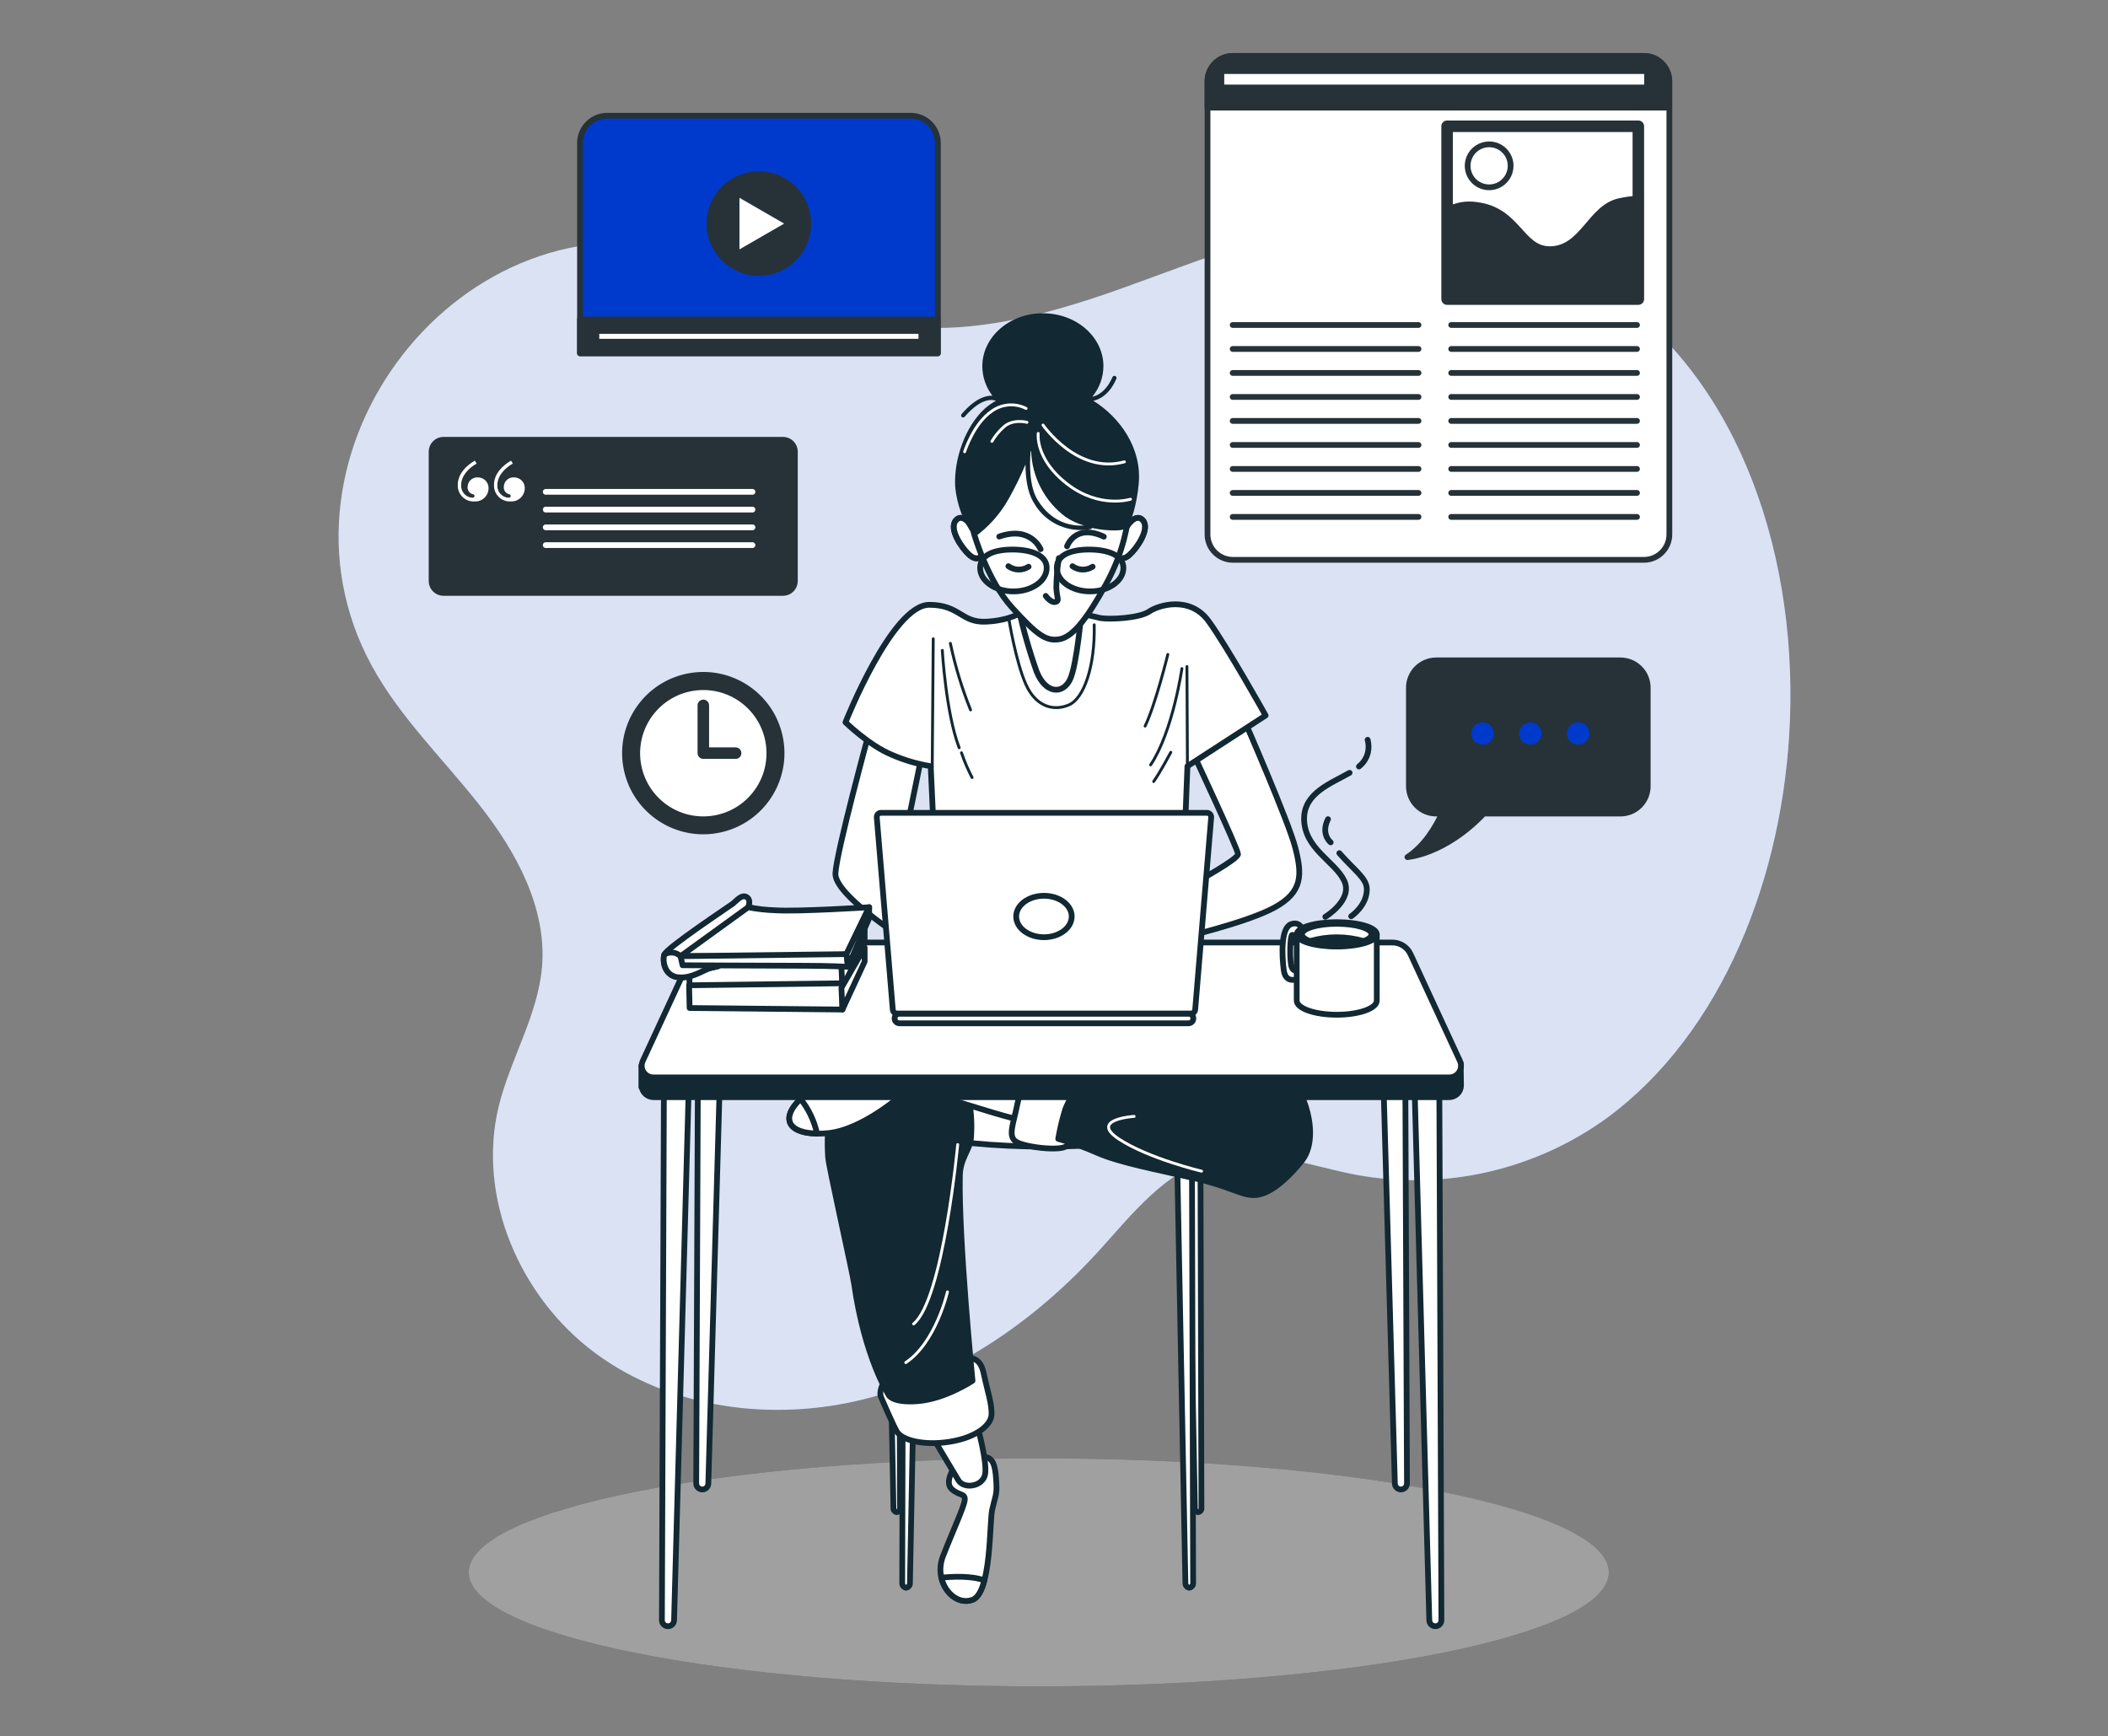 <svg xmlns="http://www.w3.org/2000/svg" width="244" height="201" viewBox="0 0 244 201" fill="none"><rect x="0" y="0" width="244" height="201" fill="#808080" stroke="none"/><path d="M207.19 83.248C207.937 63.035 200.675 42.578 184.669 32.842C176.768 28.035 167.53 25.22 158.287 25.634C148.371 26.079 139.036 30.114 129.686 33.443C120.336 36.771 110.21 39.43 100.572 37.068C93.598 35.36 87.464 31.139 80.564 29.216C53.377 21.648 29.704 52.494 43.007 77.016C46.272 83.028 51.303 87.85 55.534 93.232C59.765 98.615 63.313 105.115 62.742 111.932C62.254 117.579 59.053 122.605 57.72 128.11C55.173 138.655 60.229 150.255 68.969 156.682C77.709 163.109 89.499 164.607 100.04 161.962C110.581 159.317 119.853 152.846 127.158 144.833C131.062 140.539 134.888 135.522 140.505 134.063C145.897 132.668 151.455 134.942 156.926 135.986C161.984 136.921 167.179 136.815 172.194 135.674C177.209 134.533 181.939 132.381 186.094 129.349C199.294 119.584 206.517 101.514 207.19 83.248Z" fill="#849DD9"></path><path opacity="0.7" d="M207.19 83.248C207.937 63.035 200.675 42.578 184.669 32.842C176.768 28.035 167.53 25.22 158.287 25.634C148.371 26.079 139.036 30.114 129.686 33.443C120.336 36.771 110.21 39.43 100.572 37.068C93.598 35.36 87.464 31.139 80.564 29.216C53.377 21.648 29.704 52.494 43.007 77.016C46.272 83.028 51.303 87.85 55.534 93.232C59.765 98.615 63.313 105.115 62.742 111.932C62.254 117.579 59.053 122.605 57.72 128.11C55.173 138.655 60.229 150.255 68.969 156.682C77.709 163.109 89.499 164.607 100.04 161.962C110.581 159.317 119.853 152.846 127.158 144.833C131.062 140.539 134.888 135.522 140.505 134.063C145.897 132.668 151.455 134.942 156.926 135.986C161.984 136.921 167.179 136.815 172.194 135.674C177.209 134.533 181.939 132.381 186.094 129.349C199.294 119.584 206.517 101.514 207.19 83.248Z" fill="white"></path><path d="M120.238 195.21C156.679 195.21 186.221 189.302 186.221 182.014C186.221 174.727 156.679 168.819 120.238 168.819C83.797 168.819 54.256 174.727 54.256 182.014C54.256 189.302 83.797 195.21 120.238 195.21Z" fill="#404040"></path><path opacity="0.5" d="M120.238 195.21C156.679 195.21 186.221 189.302 186.221 182.014C186.221 174.727 156.679 168.819 120.238 168.819C83.797 168.819 54.256 174.727 54.256 182.014C54.256 189.302 83.797 195.21 120.238 195.21Z" fill="white"></path><path d="M190.285 6.475H142.71C141.085 6.475 139.768 7.793 139.768 9.418V61.863C139.768 63.488 141.085 64.806 142.71 64.806H190.285C191.911 64.806 193.228 63.488 193.228 61.863V9.418C193.228 7.793 191.911 6.475 190.285 6.475Z" fill="white" stroke="#263238" stroke-width="0.666" stroke-linecap="round" stroke-linejoin="round"></path><path d="M142.71 6.475H190.281C191.057 6.475 191.802 6.784 192.351 7.333C192.9 7.882 193.209 8.627 193.209 9.403V12.458H139.768V9.418C139.766 9.031 139.84 8.647 139.988 8.289C140.135 7.931 140.352 7.606 140.625 7.333C140.899 7.059 141.224 6.842 141.582 6.695C141.94 6.548 142.323 6.473 142.71 6.475Z" fill="#263238" stroke="#263238" stroke-width="0.666" stroke-linecap="round" stroke-linejoin="round"></path><path d="M142.681 37.62H164.192" stroke="#263238" stroke-width="0.666" stroke-linecap="round" stroke-linejoin="round"></path><path d="M142.681 40.396H164.192" stroke="#263238" stroke-width="0.666" stroke-linecap="round" stroke-linejoin="round"></path><path d="M142.681 43.173H164.192" stroke="#263238" stroke-width="0.666" stroke-linecap="round" stroke-linejoin="round"></path><path d="M142.681 45.95H164.192" stroke="#263238" stroke-width="0.666" stroke-linecap="round" stroke-linejoin="round"></path><path d="M142.681 48.726H164.192" stroke="#263238" stroke-width="0.666" stroke-linecap="round" stroke-linejoin="round"></path><path d="M142.681 51.508H164.192" stroke="#263238" stroke-width="0.666" stroke-linecap="round" stroke-linejoin="round"></path><path d="M142.681 54.285H164.192" stroke="#263238" stroke-width="0.666" stroke-linecap="round" stroke-linejoin="round"></path><path d="M142.681 57.061H164.192" stroke="#263238" stroke-width="0.666" stroke-linecap="round" stroke-linejoin="round"></path><path d="M142.681 59.838H164.192" stroke="#263238" stroke-width="0.666" stroke-linecap="round" stroke-linejoin="round"></path><path d="M167.974 37.62H189.485" stroke="#263238" stroke-width="0.666" stroke-linecap="round" stroke-linejoin="round"></path><path d="M167.974 40.396H189.485" stroke="#263238" stroke-width="0.666" stroke-linecap="round" stroke-linejoin="round"></path><path d="M167.974 43.173H189.485" stroke="#263238" stroke-width="0.666" stroke-linecap="round" stroke-linejoin="round"></path><path d="M167.974 45.95H189.485" stroke="#263238" stroke-width="0.666" stroke-linecap="round" stroke-linejoin="round"></path><path d="M167.974 48.726H189.485" stroke="#263238" stroke-width="0.666" stroke-linecap="round" stroke-linejoin="round"></path><path d="M167.974 51.508H189.485" stroke="#263238" stroke-width="0.666" stroke-linecap="round" stroke-linejoin="round"></path><path d="M167.974 54.285H189.485" stroke="#263238" stroke-width="0.666" stroke-linecap="round" stroke-linejoin="round"></path><path d="M167.974 57.061H189.485" stroke="#263238" stroke-width="0.666" stroke-linecap="round" stroke-linejoin="round"></path><path d="M167.974 59.838H189.485" stroke="#263238" stroke-width="0.666" stroke-linecap="round" stroke-linejoin="round"></path><path d="M189.637 14.615H167.501V34.623H189.637V14.615Z" fill="white" stroke="#263238" stroke-width="1.333" stroke-linecap="round" stroke-linejoin="round"></path><path d="M189.637 22.98C188.894 23.022 188.157 23.125 187.431 23.287C184.069 24.019 183.19 28.845 179.389 28.845C176.021 28.845 175.734 24.312 170.907 23.726C169.733 23.541 168.531 23.754 167.491 24.331V34.623H189.637V22.98Z" fill="#263238" stroke="#263238" stroke-width="0.666" stroke-linecap="round" stroke-linejoin="round"></path><path d="M174.855 19.192C174.856 19.685 174.71 20.167 174.437 20.577C174.164 20.987 173.775 21.307 173.32 21.496C172.865 21.685 172.365 21.734 171.881 21.639C171.398 21.543 170.954 21.305 170.606 20.957C170.258 20.609 170.02 20.165 169.925 19.682C169.829 19.198 169.878 18.698 170.067 18.243C170.256 17.788 170.576 17.399 170.986 17.126C171.396 16.853 171.878 16.707 172.371 16.709C173.029 16.709 173.661 16.97 174.127 17.436C174.593 17.902 174.855 18.534 174.855 19.192Z" fill="white" stroke="#263238" stroke-width="0.666" stroke-linecap="round" stroke-linejoin="round"></path><path d="M190.646 8.227H141.373V10.125H190.646V8.227Z" fill="white" stroke="#263238" stroke-width="0.666" stroke-linecap="round" stroke-linejoin="round"></path><path d="M187.572 76.444H166.241C165.403 76.444 164.598 76.778 164.005 77.371C163.412 77.964 163.079 78.768 163.079 79.607V91.016C163.079 91.855 163.412 92.659 164.005 93.252C164.598 93.845 165.403 94.178 166.241 94.178H166.895C166.231 95.642 164.943 97.887 162.908 99.219C162.908 99.219 167.237 98.917 171.746 94.178H187.562C188.401 94.178 189.205 93.845 189.798 93.252C190.391 92.659 190.724 91.855 190.724 91.016V79.607C190.724 78.77 190.392 77.967 189.801 77.374C189.211 76.781 188.409 76.447 187.572 76.444Z" fill="#263238" stroke="#263238" stroke-width="0.666" stroke-linecap="round" stroke-linejoin="round"></path><path d="M173.239 84.906C173.24 84.584 173.145 84.268 172.967 83.999C172.788 83.73 172.533 83.52 172.235 83.397C171.937 83.272 171.609 83.24 171.293 83.303C170.976 83.365 170.685 83.521 170.457 83.749C170.229 83.977 170.073 84.268 170.011 84.585C169.948 84.901 169.981 85.229 170.105 85.527C170.228 85.825 170.438 86.08 170.707 86.259C170.976 86.437 171.292 86.532 171.614 86.531C172.045 86.53 172.457 86.358 172.762 86.054C173.066 85.749 173.238 85.337 173.239 84.906Z" fill="#003ACC" stroke="#263238" stroke-width="0.666" stroke-linecap="round" stroke-linejoin="round"></path><path d="M178.769 84.906C178.769 84.585 178.673 84.271 178.495 84.004C178.316 83.736 178.062 83.528 177.765 83.405C177.469 83.282 177.142 83.25 176.827 83.312C176.511 83.375 176.222 83.53 175.995 83.757C175.767 83.984 175.612 84.274 175.55 84.589C175.487 84.904 175.519 85.231 175.642 85.528C175.765 85.825 175.974 86.079 176.241 86.257C176.508 86.436 176.822 86.531 177.144 86.531C177.574 86.53 177.987 86.358 178.291 86.054C178.596 85.749 178.767 85.337 178.769 84.906Z" fill="#003ACC" stroke="#263238" stroke-width="0.666" stroke-linecap="round" stroke-linejoin="round"></path><path d="M184.303 84.906C184.304 84.584 184.209 84.268 184.03 83.999C183.852 83.731 183.598 83.521 183.3 83.397C183.002 83.273 182.674 83.24 182.358 83.302C182.041 83.365 181.751 83.519 181.522 83.747C181.294 83.975 181.138 84.265 181.075 84.582C181.011 84.898 181.043 85.226 181.167 85.524C181.29 85.822 181.499 86.077 181.767 86.256C182.035 86.436 182.35 86.531 182.673 86.531C183.104 86.53 183.517 86.359 183.822 86.054C184.128 85.75 184.3 85.337 184.303 84.906Z" fill="#003ACC" stroke="#263238" stroke-width="0.666" stroke-linecap="round" stroke-linejoin="round"></path><path d="M70.273 13.396H105.409C106.245 13.396 107.047 13.728 107.638 14.319C108.229 14.91 108.561 15.712 108.561 16.548V40.904H67.135V16.548C67.135 15.714 67.465 14.915 68.053 14.324C68.641 13.733 69.439 13.399 70.273 13.396Z" fill="#003ACC" stroke="#263238" stroke-width="0.666" stroke-linecap="round" stroke-linejoin="round"></path><path d="M108.542 36.976H67.135V40.889H108.542V36.976Z" fill="#263238" stroke="#263238" stroke-width="0.666" stroke-linecap="round" stroke-linejoin="round"></path><path d="M106.648 38.313H69.033V39.553H106.648V38.313Z" fill="white" stroke="#263238" stroke-width="0.666" stroke-linecap="round" stroke-linejoin="round"></path><path d="M87.841 31.598C90.999 31.598 93.56 29.037 93.56 25.878C93.56 22.72 90.999 20.159 87.841 20.159C84.682 20.159 82.121 22.72 82.121 25.878C82.121 29.037 84.682 31.598 87.841 31.598Z" fill="#263238" stroke="#263238" stroke-width="0.666" stroke-linecap="round" stroke-linejoin="round"></path><path d="M85.259 22.321L91.432 25.884L85.259 29.446V22.321Z" fill="white" stroke="#263238" stroke-width="0.666" stroke-linecap="round" stroke-linejoin="round"></path><path d="M90.632 50.908H51.333C50.573 50.908 49.957 51.524 49.957 52.284V67.261C49.957 68.021 50.573 68.637 51.333 68.637H90.632C91.392 68.637 92.008 68.021 92.008 67.261V52.284C92.008 51.524 91.392 50.908 90.632 50.908Z" fill="#263238" stroke="#263238" stroke-width="0.666" stroke-linecap="round" stroke-linejoin="round"></path><path d="M54.964 53.324L55.169 53.665C54.242 54.183 53.378 55.09 53.378 56.154C53.366 56.337 53.391 56.52 53.451 56.693C53.511 56.866 53.605 57.026 53.727 57.162C53.849 57.298 53.997 57.409 54.163 57.487C54.328 57.566 54.508 57.61 54.691 57.618C54.828 57.618 54.92 57.55 54.92 57.413C54.92 57.276 54.852 57.233 54.715 57.208C54.531 57.158 54.37 57.044 54.262 56.887C54.154 56.73 54.105 56.539 54.125 56.349C54.128 56.198 54.163 56.049 54.226 55.911C54.289 55.773 54.379 55.649 54.491 55.547C54.604 55.446 54.736 55.368 54.879 55.319C55.022 55.269 55.174 55.25 55.325 55.261C55.49 55.262 55.652 55.295 55.804 55.36C55.955 55.424 56.092 55.518 56.206 55.637C56.32 55.755 56.409 55.895 56.468 56.048C56.528 56.202 56.555 56.366 56.55 56.53C56.548 56.736 56.504 56.94 56.421 57.13C56.338 57.319 56.218 57.489 56.067 57.631C55.917 57.773 55.74 57.882 55.546 57.954C55.352 58.026 55.146 58.057 54.94 58.048C54.683 58.064 54.426 58.027 54.185 57.938C53.944 57.849 53.724 57.71 53.54 57.53C53.356 57.351 53.212 57.135 53.117 56.896C53.022 56.657 52.978 56.401 52.988 56.144C52.973 54.91 53.925 53.914 54.964 53.324ZM59.156 53.324L59.361 53.665C58.429 54.183 57.57 55.09 57.57 56.154C57.557 56.337 57.582 56.521 57.641 56.694C57.701 56.867 57.795 57.027 57.917 57.163C58.04 57.3 58.188 57.41 58.354 57.489C58.52 57.567 58.7 57.611 58.883 57.618C59.019 57.618 59.112 57.55 59.112 57.413C59.112 57.276 59.044 57.233 58.907 57.208C58.723 57.158 58.562 57.044 58.454 56.887C58.346 56.73 58.297 56.539 58.317 56.349C58.32 56.198 58.353 56.048 58.416 55.91C58.479 55.772 58.569 55.648 58.682 55.546C58.794 55.444 58.926 55.366 59.07 55.317C59.214 55.268 59.366 55.249 59.517 55.261C59.682 55.262 59.844 55.295 59.995 55.36C60.147 55.424 60.283 55.518 60.398 55.637C60.512 55.755 60.601 55.895 60.66 56.048C60.719 56.202 60.747 56.366 60.742 56.53C60.739 56.736 60.695 56.94 60.611 57.129C60.528 57.318 60.408 57.488 60.258 57.629C60.108 57.771 59.931 57.881 59.737 57.953C59.544 58.024 59.338 58.057 59.132 58.048C58.875 58.063 58.619 58.025 58.378 57.936C58.137 57.847 57.918 57.708 57.734 57.529C57.55 57.349 57.406 57.133 57.31 56.895C57.215 56.657 57.17 56.401 57.18 56.144C57.16 54.91 58.112 53.914 59.156 53.324Z" fill="white"></path><path d="M63.167 56.935H87.099" stroke="white" stroke-width="0.666" stroke-linecap="round" stroke-linejoin="round"></path><path d="M63.167 58.989H87.099" stroke="white" stroke-width="0.666" stroke-linecap="round" stroke-linejoin="round"></path><path d="M63.167 61.044H87.099" stroke="white" stroke-width="0.666" stroke-linecap="round" stroke-linejoin="round"></path><path d="M63.167 63.103H87.099" stroke="white" stroke-width="0.666" stroke-linecap="round" stroke-linejoin="round"></path><path d="M82.864 96.126C87.804 95.32 91.155 90.662 90.348 85.722C89.542 80.783 84.884 77.432 79.945 78.238C75.005 79.045 71.655 83.703 72.461 88.642C73.267 93.582 77.925 96.932 82.864 96.126Z" fill="#263238" stroke="#263238" stroke-width="0.666" stroke-linecap="round" stroke-linejoin="round"></path><path d="M87.153 92.238C89.94 89.065 89.626 84.233 86.453 81.447C83.28 78.66 78.448 78.973 75.661 82.146C72.874 85.32 73.188 90.151 76.361 92.938C79.534 95.725 84.366 95.412 87.153 92.238Z" fill="white" stroke="#263238" stroke-width="0.666" stroke-linecap="round" stroke-linejoin="round"></path><path d="M81.409 81.652V87.181H85.147" stroke="#263238" stroke-width="1.333" stroke-linecap="round" stroke-linejoin="round"></path><path d="M138.104 87.2C138.104 87.2 143.301 98.293 143.301 98.878C143.301 99.464 138.69 101.972 137.811 102.499C137.13 102.887 136.428 103.238 135.708 103.548L136.235 108.687C136.235 108.687 144.175 106.877 147.503 105.066C150.831 103.256 150.714 101.211 149.943 98.176C149.172 95.14 144.043 83.409 144.043 83.409L138.104 87.2Z" fill="white"></path><mask id="mask0_1064_15861" style="mask-type:luminance" maskUnits="userSpaceOnUse" x="135" y="83" width="16" height="26"><path d="M138.104 87.2C138.104 87.2 143.301 98.293 143.301 98.878C143.301 99.464 138.69 101.972 137.811 102.499C137.13 102.887 136.428 103.238 135.708 103.548L136.235 108.687C136.235 108.687 144.175 106.877 147.503 105.066C150.831 103.256 150.714 101.211 149.943 98.176C149.172 95.14 144.043 83.409 144.043 83.409L138.104 87.2Z" fill="white"></path></mask><g mask="url(#mask0_1064_15861)"><g style="mix-blend-mode:multiply" opacity="0.5"><path d="M147.488 105.066C150.816 103.256 150.699 101.211 149.928 98.176C149.157 95.14 144.028 83.409 144.028 83.409L143.198 83.936L142.934 84.424C142.934 84.424 147.722 96.175 148.01 100.089C148.205 102.719 142.91 105.998 139.411 107.872C142.007 107.184 145.54 106.125 147.488 105.066Z" fill="white"></path></g></g><path d="M138.104 87.2C138.104 87.2 143.301 98.293 143.301 98.878C143.301 99.464 138.69 101.972 137.811 102.499C137.13 102.887 136.428 103.238 135.708 103.548L136.235 108.687C136.235 108.687 144.175 106.877 147.503 105.066C150.831 103.256 150.714 101.211 149.943 98.176C149.172 95.14 144.043 83.409 144.043 83.409L138.104 87.2Z" stroke="#122832" stroke-width="0.666" stroke-linecap="round" stroke-linejoin="round"></path><path d="M100.605 84.751C100.605 84.751 96.814 98.644 96.701 101.099C96.589 103.554 104.231 108.395 104.509 108.687C104.788 108.98 104.075 100.245 104.075 100.245L106.666 87.557L100.605 84.751Z" fill="white"></path><mask id="mask1_1064_15861" style="mask-type:luminance" maskUnits="userSpaceOnUse" x="96" y="84" width="11" height="25"><path d="M100.606 84.751C100.606 84.751 96.815 98.644 96.702 101.099C96.59 103.554 104.232 108.395 104.51 108.687C104.789 108.98 104.076 100.245 104.076 100.245L106.667 87.557L100.606 84.751Z" fill="white"></path></mask><g mask="url(#mask1_1064_15861)"><g style="mix-blend-mode:multiply" opacity="0.5"><path d="M102.344 85.888L102.261 85.512L100.606 84.751C100.606 84.751 96.815 98.644 96.702 101.099C96.59 103.554 104.232 108.395 104.51 108.687C104.623 108.804 104.579 107.497 104.486 105.881C102.212 103.954 98.947 101.24 98.567 100.099" fill="white"></path></g></g><path d="M100.605 84.751C100.605 84.751 96.814 98.644 96.701 101.099C96.589 103.554 104.231 108.395 104.509 108.687C104.788 108.98 104.075 100.245 104.075 100.245L106.666 87.557L100.605 84.751Z" stroke="#122832" stroke-width="0.666" stroke-linecap="round" stroke-linejoin="round"></path><path d="M118.413 70.794C118.413 70.794 116.949 71.848 114.094 71.965C111.239 72.082 111.103 70.013 107.555 70.013C103.256 70.013 97.863 83.614 97.863 83.614C97.863 83.614 100.547 86.244 103.178 87.352C104.633 87.989 106.162 88.44 107.731 88.694L108.141 97.629H137.098L137.445 88.694L146.497 82.823C146.497 82.823 142.057 74.884 139.9 71.907C137.743 68.93 134.117 70.038 133.009 70.794C131.901 71.55 128.617 71.731 127.407 71.555C125.828 71.206 124.268 70.778 122.732 70.272C122.732 70.272 120.868 68.72 118.413 70.794Z" fill="white" stroke="#122832" stroke-width="0.666" stroke-linecap="round" stroke-linejoin="round"></path><path d="M108.023 73.947L107.906 88.777" stroke="#122832" stroke-width="0.333" stroke-linecap="round" stroke-linejoin="round"></path><path d="M109.072 75.293C109.072 75.293 109.482 82.531 111.024 86.561" stroke="#122832" stroke-width="0.333" stroke-linecap="round" stroke-linejoin="round"></path><path d="M111.293 87.142C111.626 88.126 112.036 89.082 112.518 90.002" stroke="#122832" stroke-width="0.333" stroke-linecap="round" stroke-linejoin="round"></path><path d="M110.005 74.474C110.559 77.105 111.341 79.683 112.342 82.179" stroke="#122832" stroke-width="0.333" stroke-linecap="round" stroke-linejoin="round"></path><path d="M135.175 75.757C135.175 75.757 133.775 81.482 132.545 84.053" stroke="#122832" stroke-width="0.333" stroke-linecap="round" stroke-linejoin="round"></path><path d="M137.445 88.718L137.387 77.158" stroke="#122832" stroke-width="0.333" stroke-linecap="round" stroke-linejoin="round"></path><path d="M136.806 77.392C136.806 77.392 135.751 84.712 133.185 88.542" stroke="#122832" stroke-width="0.333" stroke-linecap="round" stroke-linejoin="round"></path><path d="M135.522 87.084C135.522 87.084 134.351 89.304 133.536 90.47" stroke="#122832" stroke-width="0.333" stroke-linecap="round" stroke-linejoin="round"></path><path d="M116.778 71.672C116.778 71.672 117.598 76.694 118.764 79.261C119.931 81.828 121.976 82.355 123.727 81.598C125.479 80.842 126.763 77.099 126.655 72.326" stroke="#122832" stroke-width="0.333" stroke-linecap="round" stroke-linejoin="round"></path><path d="M112.635 61.161C112.635 61.161 111.523 59.238 110.649 60.229C109.776 61.22 111.352 63.498 112.225 64.255C113.099 65.011 113.743 64.548 113.689 63.733C113.636 62.918 112.635 61.161 112.635 61.161Z" fill="white" stroke="#122832" stroke-width="0.666" stroke-linecap="round" stroke-linejoin="round"></path><path opacity="0.5" d="M112.635 61.161C112.635 61.161 111.523 59.238 110.649 60.229C109.776 61.22 111.352 63.498 112.225 64.255C113.099 65.011 113.743 64.548 113.689 63.733C113.636 62.918 112.635 61.161 112.635 61.161Z" fill="white"></path><path d="M112.635 61.161C112.635 61.161 111.523 59.238 110.649 60.229C109.776 61.22 111.352 63.498 112.225 64.255C113.099 65.011 113.743 64.548 113.689 63.733C113.636 62.918 112.635 61.161 112.635 61.161Z" stroke="#122832" stroke-width="0.666" stroke-linecap="round" stroke-linejoin="round"></path><path d="M130.296 61.161C130.296 61.161 131.404 59.238 132.282 60.229C133.161 61.22 131.579 63.498 130.706 64.255C129.832 65.011 129.183 64.548 129.242 63.733C129.301 62.918 130.296 61.161 130.296 61.161Z" fill="white" stroke="#122832" stroke-width="0.666" stroke-linecap="round" stroke-linejoin="round"></path><path opacity="0.5" d="M130.296 61.161C130.296 61.161 131.404 59.238 132.282 60.229C133.161 61.22 131.579 63.498 130.706 64.255C129.832 65.011 129.183 64.548 129.242 63.733C129.301 62.918 130.296 61.161 130.296 61.161Z" fill="white"></path><path d="M130.296 61.161C130.296 61.161 131.404 59.238 132.282 60.229C133.161 61.22 131.579 63.498 130.706 64.255C129.832 65.011 129.183 64.548 129.242 63.733C129.301 62.918 130.296 61.161 130.296 61.161Z" stroke="#122832" stroke-width="0.666" stroke-linecap="round" stroke-linejoin="round"></path><path d="M117.887 70.389C118.438 72.881 119.14 75.337 119.99 77.743C121.044 80.369 123.025 80.369 123.845 78.675C124.665 76.982 125.187 70.672 125.187 70.672C125.187 70.672 119.697 71.438 117.887 70.389Z" fill="white" stroke="#122832" stroke-width="0.666" stroke-linecap="round" stroke-linejoin="round"></path><path d="M112.752 61.805C112.752 61.805 114.27 67.173 117.144 70.331C120.019 73.488 121.048 74.235 122.576 74.005C124.103 73.776 125.728 71.79 128.002 67.661C130.276 63.533 130.442 60.366 130.633 60.073C130.823 59.78 130.145 53.944 126.894 51.431C123.644 48.917 120.004 47.814 116.851 50.557C113.699 53.3 111.698 57.775 112.752 61.805Z" fill="white"></path><mask id="mask2_1064_15861" style="mask-type:luminance" maskUnits="userSpaceOnUse" x="112" y="48" width="19" height="27"><path d="M112.751 61.805C112.751 61.805 114.269 67.173 117.143 70.33C120.018 73.488 121.047 74.234 122.575 74.005C124.102 73.776 125.727 71.789 128.001 67.661C130.275 63.532 130.441 60.365 130.632 60.072C130.822 59.78 130.144 53.943 126.893 51.43C123.643 48.917 120.003 47.814 116.85 50.556C113.698 53.299 111.697 57.774 112.751 61.805Z" fill="white"></path></mask><g mask="url(#mask2_1064_15861)"><g style="mix-blend-mode:multiply" opacity="0.5"><path d="M126.879 51.41C123.61 48.902 119.989 47.794 116.836 50.537C113.684 53.28 111.697 57.774 112.752 61.805C112.752 61.805 113.039 62.84 113.61 64.245C113.609 64.065 113.633 63.886 113.684 63.713C114.381 61.502 116.441 57.223 123.37 59.184C128.875 60.736 128.202 65.577 127.689 68.159L127.987 67.622C130.266 63.479 130.427 60.326 130.617 60.033C130.808 59.741 130.149 53.924 126.879 51.41Z" fill="white"></path></g></g><path d="M112.752 61.805C112.752 61.805 114.27 67.173 117.144 70.331C120.019 73.488 121.048 74.235 122.576 74.005C124.103 73.776 125.728 71.79 128.002 67.661C130.276 63.533 130.442 60.366 130.633 60.073C130.823 59.78 130.145 53.944 126.894 51.431C123.644 48.917 120.004 47.814 116.851 50.557C113.699 53.3 111.698 57.775 112.752 61.805Z" stroke="#122832" stroke-width="0.666" stroke-linecap="round" stroke-linejoin="round"></path><path d="M122.562 64.606C122.381 65.746 122.283 66.898 122.269 68.052C122.327 69.218 122.679 69.569 122.152 69.686C121.625 69.804 121.044 68.984 121.044 68.984" stroke="#122832" stroke-width="0.666" stroke-linecap="round" stroke-linejoin="round"></path><path d="M116.72 65.543C117.058 65.788 117.462 65.924 117.879 65.935C118.297 65.945 118.707 65.829 119.057 65.602" stroke="#122832" stroke-width="0.666" stroke-linecap="round" stroke-linejoin="round"></path><path d="M124.138 65.543C124.475 65.787 124.879 65.924 125.295 65.934C125.711 65.944 126.121 65.829 126.47 65.602" stroke="#122832" stroke-width="0.666" stroke-linecap="round" stroke-linejoin="round"></path><path d="M120.448 63.577C120.448 63.577 119.336 60.829 115.661 62.112" stroke="#122832" stroke-width="0.666" stroke-linecap="round" stroke-linejoin="round"></path><path d="M123.508 63.24C123.508 63.24 124.44 60.551 127.768 62.127" stroke="#122832" stroke-width="0.666" stroke-linecap="round" stroke-linejoin="round"></path><path d="M121.156 65.743C121.156 67.246 119.433 68.462 117.305 68.462C115.178 68.462 113.45 67.246 113.45 65.743C113.45 64.24 115.061 63.616 117.188 63.616C119.316 63.616 121.156 64.245 121.156 65.743Z" stroke="#122832" stroke-width="0.666" stroke-linecap="round" stroke-linejoin="round"></path><path d="M130.033 65.743C130.033 67.246 128.305 68.462 126.177 68.462C124.05 68.462 122.327 67.246 122.327 65.743C122.327 64.24 123.933 63.616 126.06 63.616C128.188 63.616 130.033 64.245 130.033 65.743Z" stroke="#122832" stroke-width="0.666" stroke-linecap="round" stroke-linejoin="round"></path><path d="M80.827 112.557L80.588 171.717C80.588 171.904 80.662 172.082 80.794 172.214C80.925 172.346 81.104 172.42 81.291 172.42C81.472 172.42 81.647 172.349 81.777 172.223C81.908 172.096 81.983 171.923 81.988 171.742L83.677 112.64L80.827 112.557Z" fill="white" stroke="#122832" stroke-width="0.666" stroke-linecap="round" stroke-linejoin="round"></path><path d="M76.846 126.387L76.616 187.548C76.616 187.641 76.633 187.732 76.668 187.818C76.704 187.903 76.755 187.981 76.821 188.047C76.886 188.112 76.964 188.164 77.049 188.199C77.135 188.234 77.227 188.252 77.319 188.251C77.5 188.251 77.675 188.181 77.806 188.056C77.937 187.93 78.014 187.759 78.022 187.578L79.705 126.465L76.846 126.387Z" fill="white" stroke="#122832" stroke-width="0.666" stroke-linecap="round" stroke-linejoin="round"></path><path d="M162.616 112.557L162.855 171.717C162.855 171.809 162.838 171.901 162.803 171.986C162.768 172.071 162.717 172.149 162.652 172.214C162.587 172.279 162.51 172.331 162.425 172.367C162.34 172.402 162.249 172.42 162.157 172.42C161.975 172.42 161.799 172.35 161.668 172.223C161.537 172.096 161.46 171.924 161.454 171.742L159.771 112.64L162.616 112.557Z" fill="white" stroke="#122832" stroke-width="0.666" stroke-linecap="round" stroke-linejoin="round"></path><path d="M166.603 126.387L166.842 187.548C166.843 187.641 166.825 187.732 166.79 187.818C166.755 187.903 166.703 187.981 166.638 188.047C166.572 188.112 166.494 188.164 166.409 188.199C166.323 188.234 166.232 188.252 166.139 188.251C165.958 188.251 165.784 188.181 165.654 188.055C165.524 187.93 165.448 187.758 165.441 187.578L163.753 126.465L166.603 126.387Z" fill="white" stroke="#122832" stroke-width="0.666" stroke-linecap="round" stroke-linejoin="round"></path><path d="M104.574 128.93L104.432 183.215C104.417 183.35 104.454 183.486 104.537 183.595C104.62 183.703 104.741 183.775 104.876 183.796C105.008 183.777 105.127 183.71 105.211 183.606C105.294 183.503 105.335 183.372 105.325 183.239L106.384 128.993L104.574 128.93Z" fill="white" stroke="#122832" stroke-width="0.666" stroke-linecap="round" stroke-linejoin="round"></path><path d="M138.934 127.183L139.065 174.558C139.077 174.672 139.044 174.787 138.973 174.878C138.902 174.969 138.799 175.029 138.685 175.046C138.571 175.029 138.469 174.968 138.399 174.877C138.329 174.786 138.296 174.672 138.309 174.558L137.406 127.222L138.934 127.183Z" fill="white" stroke="#122832" stroke-width="0.666" stroke-linecap="round" stroke-linejoin="round"></path><path d="M104.042 127.183L104.174 174.558C104.185 174.672 104.152 174.787 104.081 174.878C104.01 174.969 103.907 175.029 103.793 175.046C103.68 175.029 103.577 174.968 103.507 174.877C103.437 174.786 103.405 174.672 103.417 174.558L102.515 127.222L104.042 127.183Z" fill="white" stroke="#122832" stroke-width="0.666" stroke-linecap="round" stroke-linejoin="round"></path><path d="M137.953 128.93L138.104 183.215C138.12 183.35 138.082 183.486 137.999 183.595C137.917 183.703 137.795 183.775 137.66 183.796C137.529 183.776 137.41 183.708 137.327 183.605C137.244 183.502 137.203 183.371 137.211 183.239L136.152 128.993L137.953 128.93Z" fill="white" stroke="#122832" stroke-width="0.666" stroke-linecap="round" stroke-linejoin="round"></path><path d="M121.024 132.731C133.017 132.731 142.74 130.509 142.74 127.768C142.74 125.027 133.017 122.805 121.024 122.805C109.03 122.805 99.308 125.027 99.308 127.768C99.308 130.509 109.03 132.731 121.024 132.731Z" fill="white" stroke="#122832" stroke-width="0.666" stroke-linecap="round" stroke-linejoin="round"></path><path d="M110.448 169.897C110.448 169.897 109.311 171.527 110.126 172.337C110.941 173.147 111.751 172.825 111.668 173.64C111.585 174.455 110.287 177.217 109.15 180.145C108.013 183.073 110.37 186.001 112.566 185.191C114.762 184.381 114.518 176.241 114.84 174.777C115.162 173.313 115.411 173.069 115.328 171.688C115.245 170.307 115.167 168.843 114.108 168.677C113.049 168.511 110.936 169.331 110.448 169.897Z" fill="white" stroke="#122832" stroke-width="0.666" stroke-linecap="round" stroke-linejoin="round"></path><path d="M113.939 182.946C112.475 182.39 110.23 182.502 108.966 182.629C109.39 184.469 111.015 185.762 112.567 185.191C113.216 184.952 113.641 184.083 113.939 182.946Z" fill="white" stroke="#122832" stroke-width="0.666" stroke-linecap="round" stroke-linejoin="round"></path><path d="M107.931 166.32C107.931 166.32 110.288 170.307 110.937 171.361C111.586 172.415 113.787 172.093 114.031 170.629C114.275 169.165 113.133 165.1 113.133 165.1L108.253 166.32H107.931Z" fill="white" stroke="#122832" stroke-width="0.666" stroke-linecap="round" stroke-linejoin="round"></path><path d="M102.319 159.976C102.319 159.976 101.665 161.035 101.992 161.767C102.319 162.499 103.212 164.612 103.783 165.671C104.354 166.73 106.955 167.379 109.961 166.891C112.967 166.403 114.68 165.017 114.763 163.797C114.846 162.577 114.275 160.952 113.865 159C113.455 157.048 112.401 157.131 110.937 157.131C109.473 157.131 103.539 158.839 102.319 159.976Z" fill="white" stroke="#122832" stroke-width="0.666" stroke-linecap="round" stroke-linejoin="round"></path><path d="M111.103 136.064C111.147 134.063 112.303 133.077 112.391 131.706C112.529 129.893 112.379 128.07 111.947 126.304L109.722 123.264C103.319 123.347 98.732 123.454 98.659 123.478C98.415 123.556 98.249 124.942 98.088 126.079C98.088 126.079 95.37 126.426 95.858 133.99C95.926 135.044 98.668 147.239 98.868 148.63C100.088 157.126 102.807 161.381 102.807 161.381C102.807 161.381 103.051 162.44 106.223 162.196C109.395 161.952 112.567 159.839 112.567 159.839C112.567 159.839 110.937 143.301 111.103 136.064Z" fill="#122832" stroke="#122832" stroke-width="0.666" stroke-linecap="round" stroke-linejoin="round"></path><path d="M97.648 124.84C97.648 124.84 94.286 125.328 92.227 127.68C90.167 130.032 91.914 131.584 95.916 131.165C99.918 130.745 104.534 126.651 104.729 126.431C104.924 126.211 100.557 123.43 97.648 124.84Z" fill="white" stroke="#122832" stroke-width="0.666" stroke-linecap="round" stroke-linejoin="round"></path><path d="M103.617 126.304C105.759 126.414 107.885 126.741 109.961 127.28C112.728 128.095 117.608 129.72 118.745 129.72C119.882 129.72 119.56 125.489 119.56 124.679C119.56 123.869 104.92 123.376 103.129 123.376C101.338 123.376 103.617 126.304 103.617 126.304Z" fill="white" stroke="#122832" stroke-width="0.666" stroke-linecap="round" stroke-linejoin="round"></path><path d="M119.56 124.679C119.56 124.679 118.257 125.328 117.769 127.768C117.281 130.208 116.632 131.511 117.608 132.16C118.584 132.809 122.815 133.297 123.464 132.648C124.113 131.999 125.904 128.744 126.231 126.631C126.558 124.518 119.56 124.679 119.56 124.679Z" fill="white" stroke="#122832" stroke-width="0.666" stroke-linecap="round" stroke-linejoin="round"></path><path d="M125.089 125.489C124.333 126.357 123.729 127.347 123.303 128.417C122.958 129.537 122.686 130.678 122.488 131.833C124.045 132.26 125.567 132.805 127.041 133.463C129.647 134.6 134.039 135.415 138.265 136.391C142.491 137.367 143.633 138.343 145.097 138.343C146.561 138.343 148.352 137.201 150.631 134.439C152.91 131.677 150.953 125.816 148.679 124.025C146.405 122.234 134.2 120.775 132.575 121.263C130.95 121.751 125.089 125.489 125.089 125.489Z" fill="#122832" stroke="#122832" stroke-width="0.666" stroke-linecap="round" stroke-linejoin="round"></path><path d="M94.569 131.209C94.247 129.749 93.596 128.382 92.666 127.212C92.514 127.353 92.368 127.5 92.226 127.661C90.416 129.72 91.548 131.184 94.569 131.209Z" fill="white" stroke="#122832" stroke-width="0.666" stroke-linecap="round" stroke-linejoin="round"></path><path d="M110.854 132.497C110.854 132.497 109.176 150.46 105.75 153.257" stroke="white" stroke-width="0.333" stroke-linecap="round" stroke-linejoin="round"></path><path d="M109.668 149.548C109.668 149.548 108.336 155.404 104.842 157.732" stroke="white" stroke-width="0.333" stroke-linecap="round" stroke-linejoin="round"></path><path d="M131.272 129.232C131.272 129.232 126.065 129.559 129.481 131.833C132.897 134.107 139.08 135.576 139.08 135.576" stroke="white" stroke-width="0.333" stroke-linecap="round" stroke-linejoin="round"></path><path d="M169.072 123.078L167.315 121.497L163.255 112.713C163.063 112.314 162.76 111.977 162.384 111.743C162.007 111.509 161.571 111.387 161.128 111.391H82.267C81.822 111.386 81.386 111.507 81.008 111.742C80.63 111.976 80.327 112.313 80.134 112.713L75.074 123.654L74.239 123.347V125.85L74.278 125.821C74.328 126.155 74.498 126.459 74.755 126.678C75.013 126.896 75.341 127.013 75.679 127.007H167.711C168.066 127.015 168.411 126.885 168.673 126.643C168.934 126.402 169.091 126.069 169.111 125.714L169.072 123.078Z" fill="#122832" stroke="#122832" stroke-width="0.666" stroke-linecap="round" stroke-linejoin="round"></path><path d="M167.711 124.718H75.679C75.451 124.727 75.224 124.678 75.02 124.576C74.817 124.474 74.642 124.321 74.513 124.133C74.385 123.945 74.306 123.727 74.284 123.5C74.263 123.273 74.299 123.044 74.39 122.835L80.134 110.425C80.326 110.024 80.629 109.686 81.007 109.452C81.385 109.217 81.822 109.096 82.267 109.102H161.127C161.571 109.097 162.007 109.219 162.384 109.453C162.761 109.687 163.064 110.024 163.255 110.425L168.999 122.835C169.09 123.044 169.127 123.273 169.105 123.5C169.083 123.727 169.005 123.945 168.876 124.133C168.747 124.321 168.573 124.474 168.369 124.576C168.165 124.678 167.939 124.727 167.711 124.718Z" fill="white" stroke="#122832" stroke-width="0.666" stroke-linecap="round" stroke-linejoin="round"></path><g style="mix-blend-mode:multiply" opacity="0.5"><path d="M80.339 116.383C80.339 116.383 78.255 117.813 79.558 118.335C80.861 118.857 95.838 118.467 97.663 117.945C99.488 117.423 101.567 112.606 101.567 111.825C101.567 111.044 98.942 110.483 97.976 110.439C97.009 110.395 84.243 111.171 84.243 111.171L80.339 116.383Z" fill="white"></path></g><g style="mix-blend-mode:multiply" opacity="0.5"><path d="M154.837 118.857C157.785 118.857 160.175 117.865 160.175 116.642C160.175 115.418 157.785 114.426 154.837 114.426C151.888 114.426 149.498 115.418 149.498 116.642C149.498 117.865 151.888 118.857 154.837 118.857Z" fill="white"></path></g><g style="mix-blend-mode:multiply" opacity="0.5"><path d="M120.848 121.595C131.421 121.595 139.993 119.991 139.993 118.013C139.993 116.035 131.421 114.431 120.848 114.431C110.275 114.431 101.704 116.035 101.704 118.013C101.704 119.991 110.275 121.595 120.848 121.595Z" fill="white"></path></g><path d="M150.933 107.926C150.933 107.926 150.582 106.525 149.416 106.994C148.249 107.462 148.366 110.556 148.596 112.308C148.825 114.06 150.406 113.24 150.406 113.24V112.191C150.406 112.191 149.825 112.655 149.533 112.015C149.24 111.376 149.298 108.16 149.591 108.219C149.884 108.277 150.465 109.268 150.465 109.268C150.465 109.268 150.64 109.156 150.933 107.926Z" fill="white" stroke="#122832" stroke-width="0.666" stroke-linecap="round" stroke-linejoin="round"></path><path d="M150.094 108.16V115.832C150.094 116.734 152.168 117.466 154.73 117.466C157.292 117.466 159.361 116.734 159.361 115.832V108.16H150.094Z" fill="white" stroke="#122832" stroke-width="0.666" stroke-linecap="round" stroke-linejoin="round"></path><path d="M159.361 108.16C159.361 108.941 157.287 109.571 154.73 109.571C152.173 109.571 150.094 108.941 150.094 108.16C150.094 107.38 152.168 106.75 154.73 106.75C157.292 106.75 159.361 107.384 159.361 108.16Z" fill="white" stroke="#122832" stroke-width="0.666" stroke-linecap="round" stroke-linejoin="round"></path><path d="M158.756 108.16C158.756 108.839 156.951 109.385 154.73 109.385C152.51 109.385 150.699 108.839 150.699 108.16C150.699 107.482 152.505 106.936 154.73 106.936C156.955 106.936 158.756 107.482 158.756 108.16Z" fill="white" stroke="#122832" stroke-width="0.666" stroke-linecap="round" stroke-linejoin="round"></path><path d="M151.622 108.941C153.651 109.533 155.806 109.533 157.834 108.941C155.806 108.349 153.651 108.349 151.622 108.941Z" fill="#122832" stroke="#122832" stroke-width="0.666" stroke-linecap="round" stroke-linejoin="round"></path><path d="M79.764 111.664L79.822 114.289L97.512 114.465V111.43L79.764 111.664Z" fill="white" stroke="#122832" stroke-width="0.666" stroke-linecap="round" stroke-linejoin="round"></path><path d="M97.512 114.465L100.083 108.921V107.287L97.394 111.957L97.512 114.465Z" fill="white" stroke="#122832" stroke-width="0.666" stroke-linecap="round" stroke-linejoin="round"></path><path d="M79.764 114.056L79.822 116.686L97.512 116.862V113.826L79.764 114.056Z" fill="white" stroke="#122832" stroke-width="0.666" stroke-linecap="round" stroke-linejoin="round"></path><path d="M97.512 116.861L100.083 111.313V109.678L97.394 114.348L97.512 116.861Z" fill="white" stroke="#122832" stroke-width="0.666" stroke-linecap="round" stroke-linejoin="round"></path><path d="M86.595 105.008C86.595 105.008 87.005 104.193 86.42 103.841C85.834 103.49 85.195 104.329 84.843 104.598C84.492 104.866 77.138 109.736 76.904 110.498C76.669 111.259 76.904 112.938 78.48 113.123C80.056 113.309 81.457 112.25 82.159 112.074C82.862 111.898 83.135 111.84 83.135 111.84L87.981 105.301L86.595 105.008Z" fill="white" stroke="#122832" stroke-width="0.666" stroke-linecap="round" stroke-linejoin="round"></path><path d="M78.48 113.129C80.057 113.304 81.457 112.255 82.16 112.079C82.863 111.904 83.136 111.845 83.136 111.845L83.312 111.606L78.759 110.679C78.511 110.446 78.193 110.302 77.854 110.27C77.516 110.238 77.176 110.32 76.889 110.503C76.67 111.255 76.904 112.948 78.48 113.129Z" fill="white" stroke="#122832" stroke-width="0.666" stroke-linecap="round" stroke-linejoin="round"></path><path d="M78.772 110.688H92.436C96.702 110.688 97.985 110.454 97.985 110.454L100.61 105.022C100.61 105.022 92.314 105.549 89.752 105.374C88.694 105.343 87.639 105.226 86.6 105.022L78.772 110.688Z" fill="white" stroke="#122832" stroke-width="0.666" stroke-linecap="round" stroke-linejoin="round"></path><path d="M78.772 110.688L79.007 111.738C79.007 111.738 90.099 111.796 93.017 111.796C95.935 111.796 98.156 111.913 98.156 111.913L97.98 110.449L78.772 110.688Z" fill="white" stroke="#122832" stroke-width="0.666" stroke-linecap="round" stroke-linejoin="round"></path><path d="M98.156 111.898L100.606 106.291V105.008L97.981 110.439L98.156 111.898Z" fill="white" stroke="#122832" stroke-width="0.666" stroke-linecap="round" stroke-linejoin="round"></path><path d="M137.567 118.457H104.115C104.041 118.458 103.967 118.444 103.899 118.416C103.83 118.388 103.768 118.346 103.715 118.294C103.662 118.242 103.621 118.18 103.592 118.112C103.564 118.043 103.549 117.97 103.549 117.896C103.549 117.822 103.564 117.748 103.592 117.68C103.621 117.611 103.662 117.549 103.715 117.497C103.768 117.445 103.83 117.404 103.899 117.376C103.967 117.348 104.041 117.334 104.115 117.334H137.567C137.641 117.334 137.714 117.348 137.783 117.376C137.851 117.404 137.913 117.445 137.966 117.497C138.018 117.55 138.059 117.612 138.087 117.68C138.115 117.749 138.129 117.822 138.129 117.896C138.129 117.97 138.115 118.043 138.087 118.111C138.059 118.18 138.018 118.242 137.966 118.294C137.913 118.346 137.851 118.388 137.783 118.416C137.714 118.443 137.641 118.458 137.567 118.457Z" fill="white" stroke="#122832" stroke-width="0.666" stroke-linecap="round" stroke-linejoin="round"></path><path d="M137.85 117.325H103.826C103.702 117.325 103.582 117.278 103.491 117.193C103.401 117.107 103.346 116.991 103.338 116.866L101.489 94.638C101.481 94.569 101.487 94.499 101.508 94.433C101.529 94.367 101.563 94.306 101.609 94.254C101.656 94.203 101.712 94.161 101.776 94.133C101.839 94.105 101.908 94.091 101.977 94.091H139.704C139.773 94.091 139.842 94.105 139.905 94.133C139.969 94.161 140.026 94.203 140.072 94.254C140.118 94.306 140.153 94.367 140.173 94.433C140.194 94.499 140.2 94.569 140.192 94.638L138.343 116.866C138.335 116.991 138.28 117.109 138.188 117.194C138.096 117.28 137.975 117.326 137.85 117.325Z" fill="white" stroke="#122832" stroke-width="0.666" stroke-linecap="round" stroke-linejoin="round"></path><path d="M124.05 106.091C124.05 107.419 122.61 108.492 120.839 108.492C119.068 108.492 117.623 107.419 117.623 106.091C117.623 104.764 119.063 103.695 120.839 103.695C122.615 103.695 124.05 104.769 124.05 106.091Z" fill="white" stroke="#122832" stroke-width="0.666" stroke-linecap="round" stroke-linejoin="round"></path><path d="M157.297 88.728C157.819 88.321 158.186 87.748 158.336 87.103C158.446 86.62 158.434 86.117 158.302 85.639" stroke="#122832" stroke-width="0.666" stroke-linecap="round" stroke-linejoin="round"></path><path d="M153.403 106.13C153.403 106.13 156.648 104.178 155.589 101.948C154.53 99.718 150.948 98.239 150.948 94.764C150.948 91.768 154.135 90.66 156.214 89.46" stroke="#122832" stroke-width="0.666" stroke-linecap="round" stroke-linejoin="round"></path><path d="M156.399 106.067C156.399 106.067 158.209 104.861 158.209 102.948C158.209 101.665 156.838 100.825 155.027 98.761" stroke="#122832" stroke-width="0.666" stroke-linecap="round" stroke-linejoin="round"></path><path d="M154.027 97.512C154.027 97.512 152.841 96.58 153.715 94.828" stroke="#122832" stroke-width="0.666" stroke-linecap="round" stroke-linejoin="round"></path><path d="M126.553 46.394C127.133 46.272 128.378 45.794 129.217 43.847C129.23 43.817 129.237 43.785 129.238 43.753C129.238 43.721 129.233 43.689 129.221 43.659C129.209 43.629 129.191 43.602 129.169 43.579C129.147 43.556 129.12 43.537 129.09 43.525C129.031 43.5 128.964 43.499 128.904 43.523C128.844 43.547 128.795 43.593 128.768 43.651C127.997 45.438 126.894 45.833 126.436 45.921C127.257 44.927 127.71 43.681 127.719 42.392C127.719 39.006 124.581 36.263 120.711 36.263C116.842 36.263 113.704 39.006 113.704 42.392C113.706 43.629 114.118 44.83 114.875 45.809C114.138 45.769 112.894 46.082 111.317 47.922C111.272 47.968 111.247 48.03 111.247 48.095C111.247 48.159 111.272 48.221 111.317 48.268C111.363 48.306 111.42 48.326 111.478 48.327C111.514 48.327 111.549 48.319 111.581 48.303C111.613 48.288 111.641 48.266 111.664 48.239C113.679 45.891 115.012 46.287 115.28 46.394C114.824 46.645 114.397 46.944 114.006 47.287C111.757 49.312 110.385 53.143 110.561 56.335C110.758 58.451 111.526 60.475 112.781 62.191C114.415 61.021 115.77 59.505 116.749 57.75C117.478 56.461 118.13 55.129 118.701 53.763C118.701 55.193 118.886 56.92 119.638 58.155C120.18 59.13 120.974 59.942 121.937 60.505C122.901 61.068 123.997 61.362 125.113 61.356C125.498 61.362 125.883 61.324 126.26 61.244C126.293 61.236 126.324 61.221 126.351 61.2C126.378 61.178 126.4 61.152 126.416 61.122C128.3 61.522 130.174 61.488 130.462 61.088C130.925 60.449 131.584 58.453 131.804 56.013C132.204 51.874 129.598 48.283 126.553 46.394ZM120.092 57.857C119.145 56.31 119.174 53.787 119.286 52.338L119.35 52.172C119.395 53.663 119.775 55.124 120.462 56.448C121.148 57.772 122.124 58.924 123.317 59.819C123.976 60.274 124.707 60.616 125.479 60.829C124.284 60.912 121.824 60.683 120.092 57.857Z" fill="#122832"></path><path d="M120.174 50.176C120.174 50.176 119.774 53.133 123.532 56.032C127.289 58.931 130.852 57.789 130.852 57.789" stroke="white" stroke-width="0.333" stroke-linecap="round" stroke-linejoin="round"></path><path d="M120.727 49.2C120.727 49.2 124.684 54.964 130.15 53.46" stroke="white" stroke-width="0.333" stroke-linecap="round" stroke-linejoin="round"></path><path d="M118.769 47.282C118.145 46.965 117.446 46.826 116.748 46.879C116.05 46.933 115.38 47.177 114.812 47.585C112.708 48.985 111.654 52.294 111.654 52.294" stroke="white" stroke-width="0.333" stroke-linecap="round" stroke-linejoin="round"></path><path d="M118.872 48.888C118.872 48.888 117.169 48.434 116.114 49.488C115.601 49.953 115.161 50.495 114.812 51.093" stroke="white" stroke-width="0.333" stroke-linecap="round" stroke-linejoin="round"></path></svg>